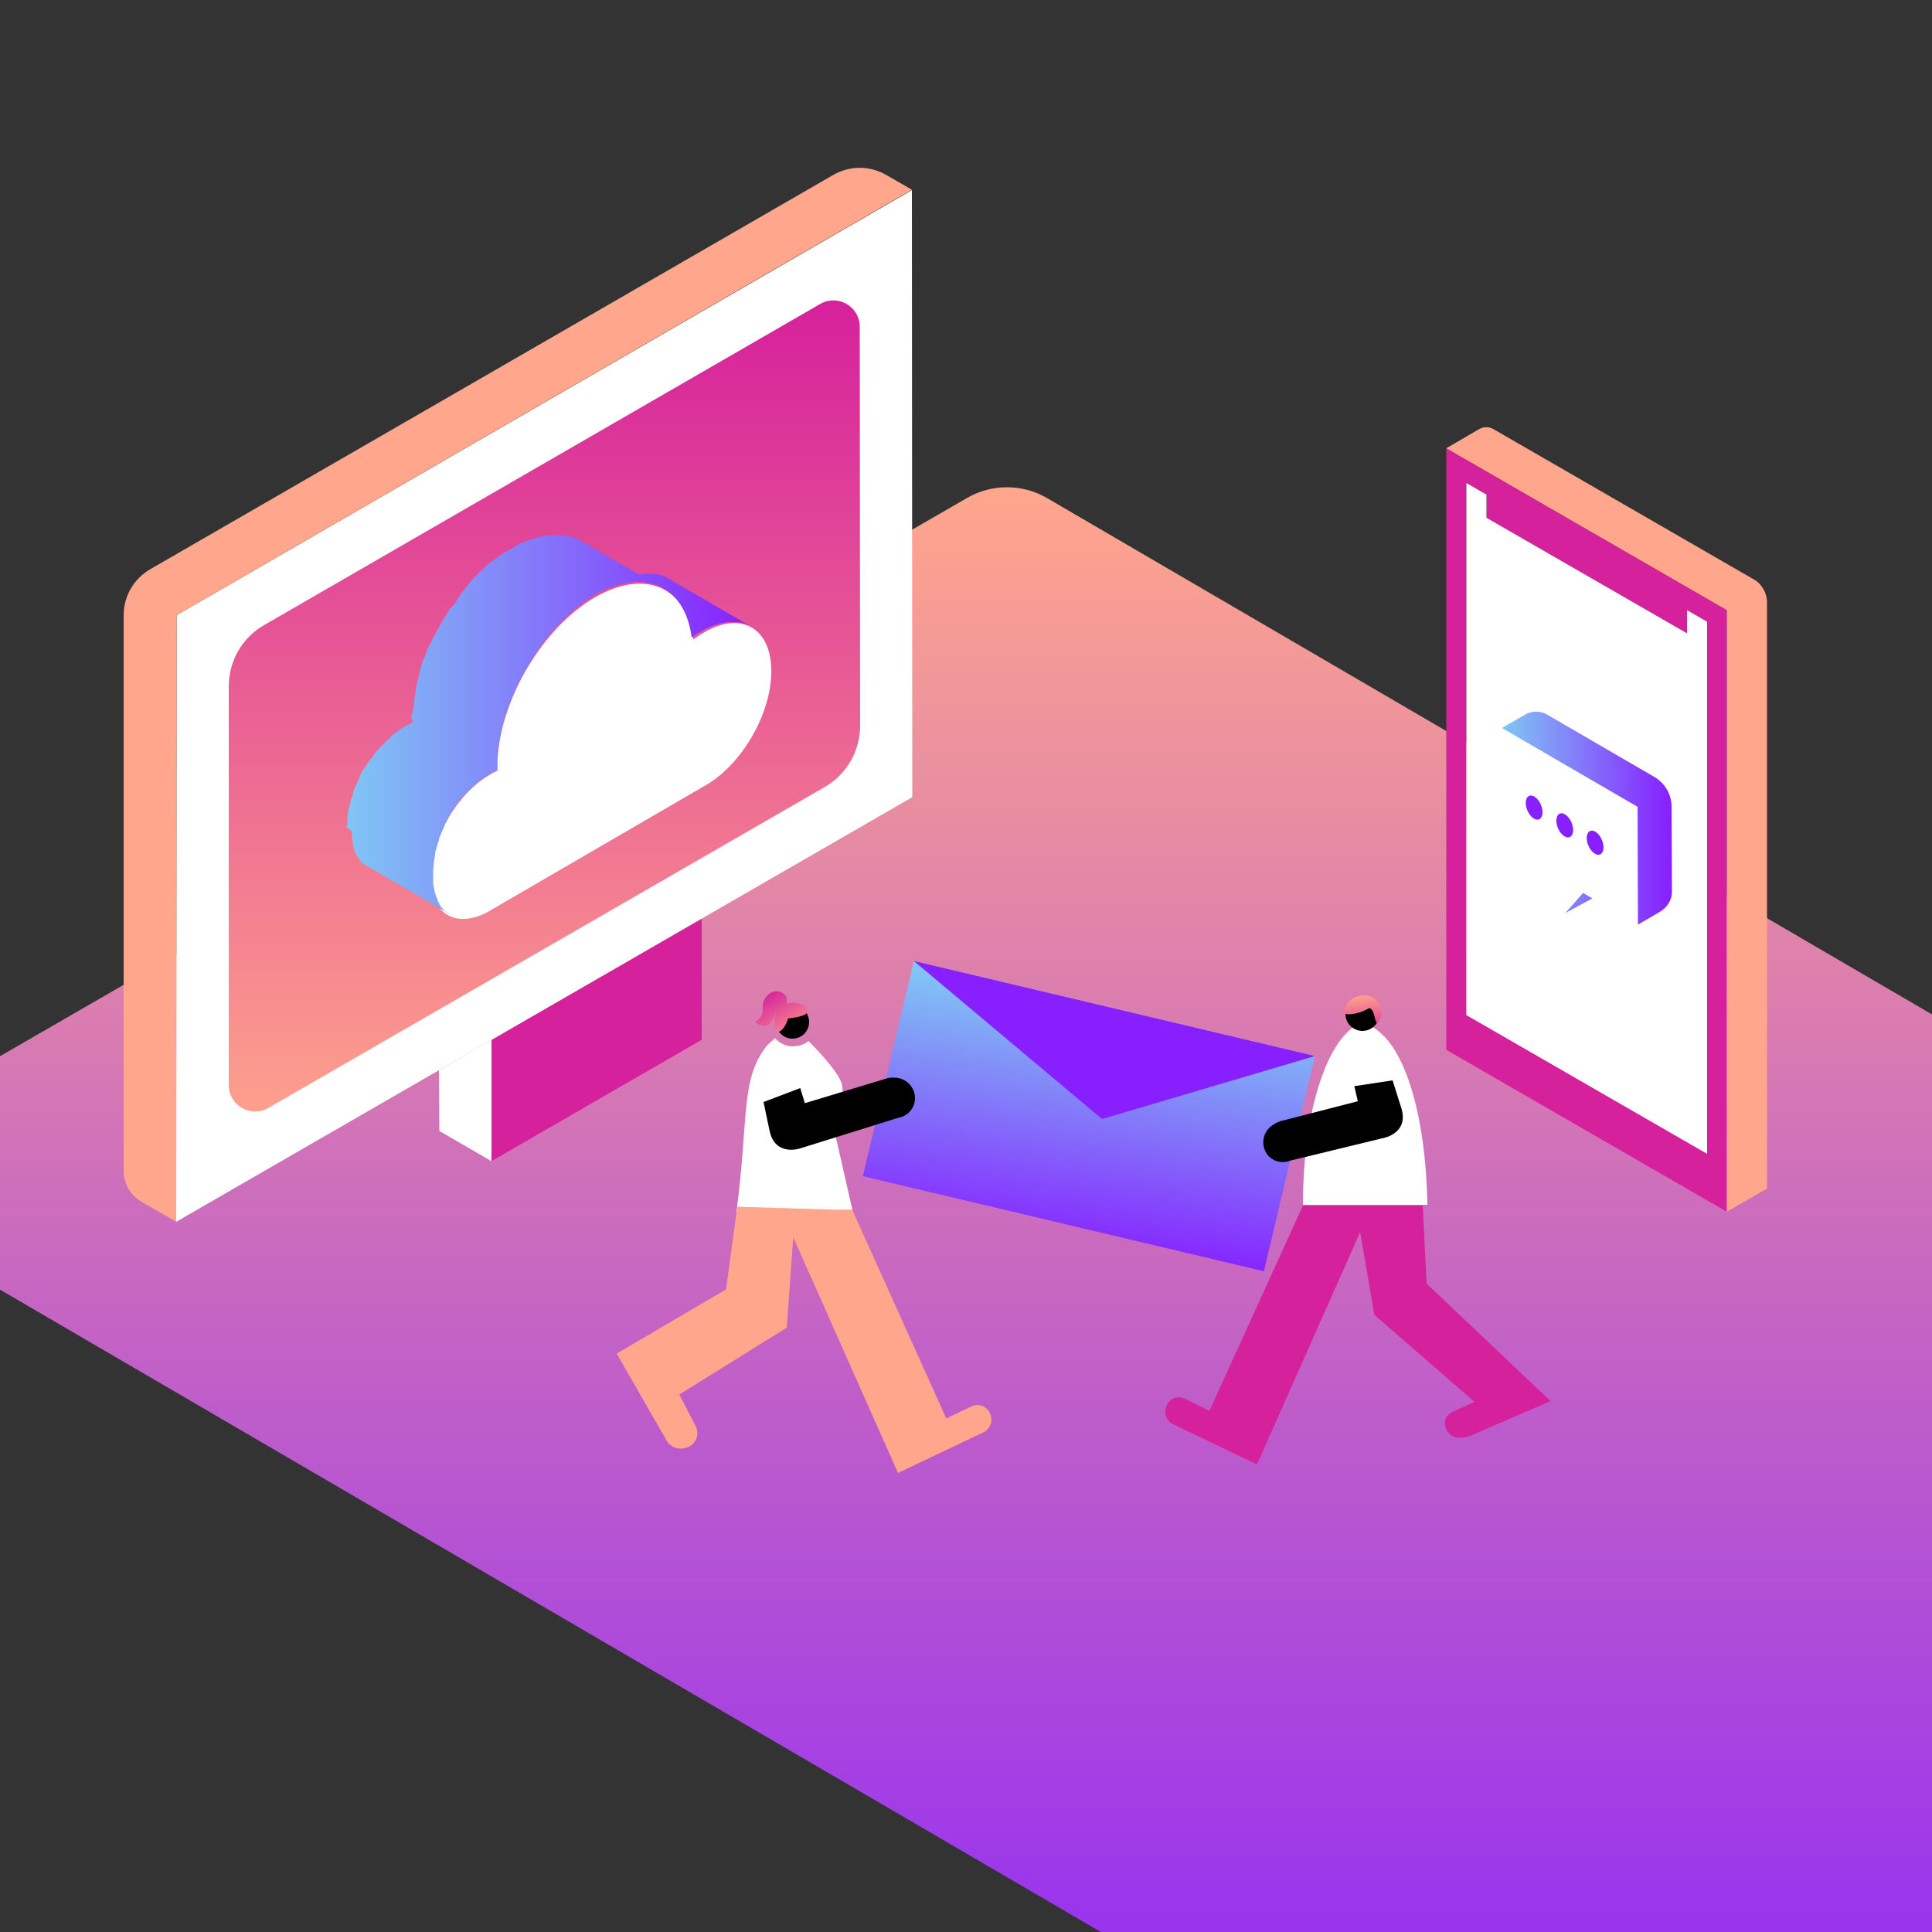 <?xml version="1.0" encoding="utf-8"?>
<!-- Generator: Adobe Illustrator 24.0.1, SVG Export Plug-In . SVG Version: 6.00 Build 0)  -->
<svg version="1.1" id="Layer_2" xmlns="http://www.w3.org/2000/svg" xmlns:xlink="http://www.w3.org/1999/xlink" x="0px" y="0px"
	 viewBox="0 0 500 500" style="enable-background:new 0 0 500 500;" xml:space="preserve">
<rect x="0" y="0" width="500" height="500" fill="#333333" stroke="none"/>
<style type="text/css">
	.st0{clip-path:url(#SVGID_2_);}
	.st1{fill:url(#SVGID_3_);}
	.st2{fill:#D6219C;}
	.st3{fill:#FFFFFF;}
	.st4{fill:#FFA68C;}
	.st5{fill:url(#SVGID_4_);}
	.st6{fill:url(#SVGID_5_);}
	.st7{fill:url(#SVGID_6_);}
	.st8{fill:#871FFF;}
	.st9{fill:url(#SVGID_7_);}
	.st10{fill:url(#SVGID_8_);}
	.st11{fill:url(#SVGID_9_);}
</style>
<g>
	<defs>
		<rect id="SVGID_1_" width="500" height="500"/>
	</defs>
	<clipPath id="SVGID_2_">
		<use xlink:href="#SVGID_1_"  style="overflow:visible;"/>
	</clipPath>
	<g class="st0">
		<linearGradient id="SVGID_3_" gradientUnits="userSpaceOnUse" x1="333.875" y1="568.14" x2="333.875" y2="126.073">
			<stop  offset="8.011200e-04" style="stop-color:#871FFF"/>
			<stop  offset="1" style="stop-color:#FFA68C"/>
		</linearGradient>
		<path class="st1" d="M-31.8,291.7l282.2-162.9c6.3-3.6,14.1-3.6,20.4,0L699.6,379c9.1,5.2,9.1,18.3,0,23.5L417.4,565.4
			c-6.3,3.6-14.1,3.6-20.4,0L-31.8,315.2C-40.9,310-40.9,296.9-31.8,291.7z"/>
		<polygon class="st2" points="181.6,237.7 181.6,269.1 127.2,300.5 127.2,269.1 		"/>
		<polygon class="st3" points="127.2,300.5 113.7,292.7 113.6,277 127.2,269.1 		"/>
		<polygon class="st3" points="45.6,316.2 236.1,206.3 236,49.2 45.7,159.2 		"/>
		<path class="st4" d="M45.6,316.2l-9-5.2c-2.8-1.6-4.6-4.7-4.6-7.9L32,159.2c0-4.9,2.6-9.4,6.9-11.9l176.7-102
			c4.3-2.5,9.5-2.5,13.8,0l6.6,3.8L45.7,159.2L45.6,316.2z"/>
		<linearGradient id="SVGID_4_" gradientUnits="userSpaceOnUse" x1="140.825" y1="78.113" x2="140.825" y2="298.64">
			<stop  offset="0" style="stop-color:#D6219C"/>
			<stop  offset="0.998" style="stop-color:#FFA68C"/>
		</linearGradient>
		<path class="st5" d="M69.5,286.7l143.9-83c5.7-3.3,9.2-9.3,9.2-15.9l-0.1-103.2c0-5.3-5.7-8.6-10.3-5.9L68.3,161.8
			c-5.7,3.3-9.1,9.3-9.1,15.9v103.1C59.2,286.1,64.9,289.4,69.5,286.7z"/>
		<g>
			<path class="st2" d="M374.3,116l0,155.7l72.6,41.9l0-155.7L374.3,116z M379.5,262.7l0-137.7l5.2,3l0,6l51.9,29.9l0-6l5.2,3
				l0,137.7L379.5,262.7z"/>
			<path class="st4" d="M374.3,116l8.6-5c1.1-0.6,2.4-0.6,3.5,0l67.4,38.9c2.2,1.2,3.5,3.6,3.5,6l0,151.7l-10.4,6l0-155.7L374.3,116
				z"/>
			<polygon class="st3" points="441.8,298.6 441.8,160.9 436.6,157.9 436.6,163.9 384.7,134 384.7,128 379.5,125 379.5,262.7 			"/>
		</g>
		<g>
			<path class="st3" d="M154.1,154.5c-14.1,8.1-25.4,27.8-25.4,44c0,0.3,0,0.7,0,1c-0.7,0.3-1.4,0.6-2.1,1.1
				c-8.4,4.9-15.2,16.7-15.2,26.4c0,9.4,6.4,13.3,14.5,9.2l56.6-32.9c9.5-5.4,17.2-18.7,17.1-29.7c0-11-7.7-15.5-17.3-10
				c-1,0.6-1.9,1.2-2.9,1.9C177.8,152,167.1,147.1,154.1,154.5z"/>
			
				<linearGradient id="SVGID_5_" gradientUnits="userSpaceOnUse" x1="546.976" y1="187.636" x2="652.212" y2="187.636" gradientTransform="matrix(-1 0 0 1 741.606 0)">
				<stop  offset="0" style="stop-color:#871FFF"/>
				<stop  offset="0.998" style="stop-color:#80C7F5"/>
			</linearGradient>
			<path class="st6" d="M89.7,213.7l0.1,0c0,0,0.1-0.1,0.1-0.1c0-0.1,0-0.2,0-0.3c0-0.1,0-0.2,0-0.3c0-0.1,0-0.2,0-0.3
				c0-0.1,0-0.2,0-0.3c0-0.1,0-0.1,0-0.2c0-0.1,0-0.3,0-0.4c0-0.1,0-0.2,0-0.2c0,0,0-0.1,0-0.1c0-0.3,0.1-0.5,0.1-0.8c0,0,0,0,0,0
				c0,0,0-0.1,0-0.1c0-0.2,0.1-0.4,0.1-0.6c0,0,0-0.1,0-0.1c0-0.1,0-0.2,0.1-0.3c0-0.1,0-0.2,0.1-0.4c0-0.1,0-0.1,0-0.2
				c0-0.1,0.1-0.2,0.1-0.3c0-0.1,0-0.2,0.1-0.3c0-0.1,0.1-0.2,0.1-0.3c0-0.1,0.1-0.2,0.1-0.3c0-0.1,0-0.1,0-0.2
				c0-0.1,0.1-0.3,0.1-0.4c0-0.1,0.1-0.2,0.1-0.3c0,0,0-0.1,0-0.1c0.1-0.3,0.2-0.5,0.3-0.8c0,0,0,0,0,0c0,0,0,0,0-0.1
				c0.1-0.2,0.2-0.5,0.2-0.7c0,0,0-0.1,0-0.1c0-0.1,0.1-0.2,0.1-0.3c0-0.1,0.1-0.2,0.1-0.4c0-0.1,0.1-0.2,0.1-0.2
				c0-0.1,0.1-0.2,0.1-0.3c0-0.1,0.1-0.1,0.1-0.2c0.1-0.1,0.1-0.3,0.2-0.4c0-0.1,0.1-0.2,0.1-0.2c0,0,0-0.1,0-0.1
				c0.1-0.2,0.2-0.5,0.3-0.7c0,0,0,0,0,0c0-0.1,0.1-0.1,0.1-0.2c0.1-0.2,0.2-0.4,0.3-0.6c0,0,0-0.1,0-0.1c0.1-0.2,0.2-0.3,0.2-0.5
				c0.1-0.1,0.1-0.2,0.2-0.4c0,0,0,0,0-0.1c0.2-0.4,0.4-0.8,0.7-1.2c0,0,0-0.1,0.1-0.1c0,0,0-0.1,0.1-0.1c0.3-0.5,0.7-1.1,1-1.6
				c0,0,0-0.1,0.1-0.1c0,0,0.1-0.1,0.1-0.1c0.3-0.4,0.6-0.8,0.9-1.2v0c0,0,0,0,0,0c0.2-0.3,0.4-0.6,0.6-0.9c0,0,0,0,0,0
				c0.2-0.2,0.3-0.4,0.5-0.6c0,0,0.1-0.1,0.1-0.1c0,0,0,0,0,0c0.2-0.2,0.4-0.5,0.6-0.7c0,0,0,0,0,0c0.1-0.1,0.1-0.1,0.2-0.2
				c0.1-0.1,0.3-0.3,0.4-0.4c0,0,0-0.1,0.1-0.1c0.1-0.1,0.2-0.2,0.3-0.3c0.1-0.1,0.2-0.2,0.3-0.3c0,0,0.1-0.1,0.1-0.1
				c0.1-0.1,0.2-0.2,0.3-0.3c0.1-0.1,0.2-0.2,0.2-0.2c0,0,0.1-0.1,0.1-0.1c0.1-0.1,0.2-0.2,0.3-0.3c0.1-0.1,0.1-0.1,0.2-0.2
				c0.1-0.1,0.1-0.1,0.2-0.2c0.1-0.1,0.2-0.2,0.3-0.3c0.1-0.1,0.1-0.1,0.2-0.2c0.1-0.1,0.1-0.1,0.2-0.2c0.1-0.1,0.2-0.2,0.3-0.3
				c0.1,0,0.1-0.1,0.2-0.1c0.1-0.1,0.2-0.1,0.3-0.2c0.1-0.1,0.2-0.1,0.3-0.2c0,0,0.1-0.1,0.1-0.1c0.1-0.1,0.2-0.2,0.4-0.3
				c0.1-0.1,0.2-0.1,0.2-0.2c0,0,0,0,0.1,0c0.2-0.1,0.4-0.3,0.6-0.4c0,0,0,0,0,0c0,0,0,0,0,0c0.2-0.1,0.4-0.2,0.6-0.4
				c0,0,0.1-0.1,0.2-0.1c0.2-0.1,0.3-0.2,0.5-0.3c0.2-0.1,0.4-0.2,0.6-0.3c0,0,0,0,0,0c0,0,0,0,0,0c0.2-0.1,0.4-0.2,0.6-0.3
				c0.1,0,0.2-0.1,0.3-0.1c0-0.2-0.1-0.5-0.1-0.6l-0.3-0.4c0,0,0,0,0,0c0-0.4,0.2-0.8,0.2-1.1l0,0.1c0,0-0.2,0-0.2-0.1v0
				c0-0.1,0.3-0.1,0.3-0.2c0-0.2,0.1-0.3,0.1-0.5c0-0.2,0.1-0.4,0.1-0.5c0-0.1,0.1-0.3,0.1-0.4c0-0.2,0-0.3,0.1-0.5
				c0-0.1,0-0.2,0-0.3c0-0.2,0.1-0.5,0.1-0.7c0-0.1,0-0.3,0-0.4c0,0,0-0.1,0-0.1c0.1-0.4,0.1-0.9,0.2-1.3c0,0,0,0,0,0
				c0-0.1,0-0.1,0-0.2c0.1-0.4,0.1-0.7,0.2-1.1c0-0.1,0-0.1,0-0.2c0-0.2,0.1-0.3,0.1-0.5c0-0.2,0.1-0.4,0.1-0.6
				c0-0.1,0.1-0.2,0.1-0.3c0-0.2,0.1-0.4,0.1-0.6c0-0.1,0.1-0.3,0.1-0.4c0-0.2,0.1-0.3,0.1-0.5c0-0.2,0.1-0.4,0.1-0.6
				c0-0.1,0-0.2,0.1-0.3c0.1-0.2,0.1-0.5,0.2-0.7c0-0.2,0.1-0.3,0.1-0.5c0,0,0-0.1,0-0.1c0.1-0.4,0.3-0.9,0.4-1.3c0,0,0,0,0,0
				c0,0,0-0.1,0-0.1c0.1-0.4,0.3-0.8,0.4-1.2c0-0.1,0-0.1,0.1-0.2c0.1-0.1,0.1-0.3,0.2-0.4c0.1-0.2,0.2-0.4,0.2-0.6
				c0.1-0.1,0.1-0.3,0.2-0.4c0.1-0.2,0.1-0.3,0.2-0.5c0-0.1,0.1-0.2,0.1-0.4c0.1-0.2,0.2-0.5,0.3-0.7c0.1-0.1,0.1-0.3,0.2-0.4
				c0,0,0-0.1,0.1-0.1c0.2-0.4,0.4-0.8,0.6-1.2c0,0,0,0,0-0.1c0.1-0.1,0.1-0.2,0.2-0.4c0.1-0.3,0.3-0.6,0.5-0.9c0,0,0.1-0.1,0.1-0.1
				c0.1-0.3,0.3-0.5,0.4-0.8c0.1-0.2,0.2-0.4,0.3-0.6c0,0,0-0.1,0.1-0.1c0.4-0.7,0.7-1.3,1.1-2c0-0.1,0.1-0.1,0.1-0.2
				c0.1-0.2,0.2-0.3,0.3-0.5c0.2-0.3,0.3-0.5,0.5-0.8c0.1-0.2,0.3-0.5,0.4-0.7c0.2-0.3,0.3-0.5,0.5-0.8c0.1-0.1,0.1-0.2,0.2-0.3
				c0.1-0.1,0.2-0.2,0.3-0.2c0.5-0.7,1.2-1.4,1.6-2.1c0,0,0,0,0,0c0,0-0.1,0-0.1,0c0.4-0.5,0.6-0.9,1-1.4c0,0,0,0,0-0.1
				c0.3-0.3,0.5-0.7,0.8-1c0.1-0.1,0.1-0.1,0.1-0.2c0,0,0,0,0,0c0.3-0.4,0.7-0.8,1-1.2c0,0,0,0,0-0.1c0.1-0.1,0.2-0.2,0.3-0.3
				c0.2-0.2,0.4-0.5,0.6-0.7c0,0,0.1-0.1,0.1-0.1c0.1-0.2,0.3-0.3,0.4-0.5c0.2-0.2,0.3-0.3,0.5-0.5c0.1-0.1,0.1-0.1,0.2-0.2
				c0.2-0.2,0.3-0.3,0.5-0.5c0.1-0.1,0.3-0.3,0.4-0.4c0.1-0.1,0.2-0.1,0.2-0.2c0.2-0.2,0.3-0.3,0.5-0.5c0.1-0.1,0.2-0.2,0.4-0.3
				c0.1-0.1,0.2-0.2,0.3-0.3c0.2-0.2,0.3-0.3,0.5-0.5c0.1-0.1,0.2-0.2,0.3-0.3c0.1-0.1,0.2-0.2,0.4-0.3c0.2-0.1,0.3-0.3,0.5-0.4
				c0.1-0.1,0.2-0.1,0.3-0.2c0.1-0.1,0.3-0.2,0.4-0.3c0.2-0.1,0.3-0.2,0.5-0.4c0.1,0,0.1-0.1,0.2-0.1c0.2-0.1,0.4-0.3,0.6-0.4
				c0.1-0.1,0.3-0.2,0.4-0.3c0,0,0.1-0.1,0.1-0.1c0.4-0.2,0.7-0.5,1.1-0.7c0,0,0,0,0,0c0,0,0.1,0,0.1,0c0.3-0.2,0.7-0.4,1-0.6
				c0.1,0,0.2-0.1,0.3-0.1c0.3-0.2,0.5-0.3,0.8-0.5c0.1-0.1,0.2-0.1,0.3-0.2c0.1-0.1,0.3-0.1,0.4-0.2c0.1-0.1,0.2-0.1,0.3-0.2
				c0.2-0.1,0.3-0.2,0.5-0.2c0.1-0.1,0.2-0.1,0.4-0.2c0.1,0,0.1,0,0.2-0.1c0.3-0.2,0.7-0.3,1-0.4c0.3-0.1,0.7-0.3,1-0.4
				c0,0,0.1,0,0.1,0c0.1,0,0.2-0.1,0.4-0.1c0.2-0.1,0.3-0.1,0.5-0.2c0.1,0,0.2,0,0.3-0.1c0.1,0,0.3-0.1,0.4-0.1
				c0.1,0,0.2-0.1,0.3-0.1c0.1,0,0.2-0.1,0.4-0.1c0.2,0,0.3-0.1,0.5-0.1c0.1,0,0.2,0,0.2-0.1c0.1,0,0.3,0,0.4-0.1
				c0.2,0,0.3-0.1,0.5-0.1c0.1,0,0.1,0,0.2,0c0.1,0,0.3,0,0.4,0c0.2,0,0.4,0,0.6-0.1c0.1,0,0.1,0,0.2,0c0.1,0,0.2,0,0.4,0
				c0.2,0,0.4,0,0.7,0c0.1,0,0.1,0,0.2,0c0.1,0,0.2,0,0.3,0c0.3,0,0.5,0,0.8,0c0.1,0,0.2,0,0.2,0c0.1,0,0.2,0,0.3,0
				c0.1,0,0.2,0,0.2,0c0.3,0,0.6,0.1,0.9,0.1c0,0,0,0,0,0c0.1,0,0.2,0,0.3,0.1c0.2,0.1,0.4,0.1,0.7,0.2c0.1,0,0.2,0.1,0.4,0.1
				c0.1,0,0.3,0.1,0.4,0.1c0,0,0.1,0,0.1,0c0.2,0.1,0.5,0.2,0.7,0.3c0.1,0,0.2,0.1,0.3,0.1c0.3,0.2,0.6,0.3,1,0.5l15,8.7
				c0,0,0,0,0,0c0.1,0,0.2,0,0.3-0.1c0.1,0,0.1,0,0.2,0c0.1,0,0.2,0,0.3,0c0.1,0,0.2,0,0.3-0.1c0,0,0.1,0,0.1,0c0.1,0,0.2,0,0.3,0
				c0.1,0,0.2,0,0.4,0c0,0,0.1,0,0.1,0c0.1,0,0.2,0,0.2,0c0.1,0,0.3,0,0.4,0c0,0,0.1,0,0.1,0c0.1,0,0.1,0,0.2,0c0.2,0,0.4,0,0.5,0
				c0.1,0,0.1,0,0.2,0c0,0,0.1,0,0.1,0c0.3,0,0.5,0.1,0.8,0.1c0,0,0,0,0.1,0c0,0,0,0,0,0c0.1,0,0.1,0,0.2,0c0.2,0,0.3,0.1,0.5,0.1
				c0.1,0,0.2,0,0.2,0.1c0.1,0,0.2,0.1,0.3,0.1c0,0,0,0,0.1,0c0.2,0.1,0.3,0.1,0.5,0.2c0.1,0,0.1,0.1,0.2,0.1
				c0.2,0.1,0.4,0.2,0.6,0.3l21.5,12.5c0,0,0,0,0,0c-0.2-0.1-0.4-0.2-0.6-0.3c-0.1,0-0.1-0.1-0.2-0.1c-0.1,0-0.2-0.1-0.3-0.1
				c0,0-0.1,0-0.1-0.1c0,0,0,0,0,0c-0.1,0-0.3-0.1-0.4-0.1c-0.1,0-0.2-0.1-0.2-0.1c-0.2,0-0.3-0.1-0.5-0.1c0,0-0.1,0-0.1,0
				c0,0,0,0,0,0c0,0,0,0-0.1,0c-0.3-0.1-0.5-0.1-0.8-0.1c-0.1,0-0.2,0-0.3,0c0,0-0.1,0-0.1,0c-0.1,0-0.2,0-0.3,0c0,0-0.1,0-0.1,0
				c-0.1,0-0.2,0-0.3,0c-0.1,0-0.3,0-0.4,0c-0.1,0-0.2,0-0.4,0c0,0,0,0-0.1,0c-0.1,0-0.1,0-0.2,0c-0.1,0-0.1,0-0.2,0
				c-0.1,0-0.3,0-0.4,0c-0.1,0-0.2,0-0.3,0.1c-0.1,0-0.3,0.1-0.4,0.1c0,0,0,0-0.1,0c-0.1,0-0.1,0-0.2,0c0,0-0.1,0-0.1,0
				c-0.2,0-0.3,0.1-0.5,0.1c-0.1,0-0.2,0.1-0.3,0.1c-0.2,0.1-0.4,0.1-0.5,0.2c0,0-0.1,0-0.1,0c0,0-0.1,0-0.1,0c0,0,0,0,0,0
				c-0.3,0.1-0.5,0.2-0.8,0.3c0,0,0,0,0,0c-0.3,0.1-0.5,0.2-0.8,0.3c0,0,0,0,0,0c0,0-0.1,0-0.1,0.1c0,0-0.1,0-0.1,0
				c-0.2,0.1-0.4,0.2-0.6,0.3c-0.1,0-0.2,0.1-0.3,0.1c-0.2,0.1-0.5,0.3-0.8,0.4c0,0,0,0,0,0c-0.5,0.3-0.9,0.6-1.4,0.8c0,0,0,0,0,0h0
				c0,0-0.1,0.1-0.1,0.1c0,0,0,0,0,0c-0.5,0.3-0.9,0.6-1.4,1c-1.5-12-10.2-17.3-21.3-12.9c-0.6,0.2-1.1,0.4-1.3,0.5
				c-0.1,0.1-0.2,0.1-0.4,0.2c-0.3,0.1-0.6,0.3-0.8,0.4c-0.1,0.1-0.3,0.1-0.4,0.2c-0.4,0.2-0.7,0.4-1.1,0.6
				c-0.4,0.2-0.8,0.5-1.2,0.8c0,0-0.1,0-0.1,0.1c-0.4,0.3-0.8,0.5-1.2,0.8c0,0,0,0,0,0c-0.1,0.1-0.3,0.2-0.4,0.3c0,0,0,0,0,0
				c-0.3,0.2-0.5,0.4-0.8,0.6c0,0,0,0,0,0c-0.2,0.1-0.3,0.2-0.5,0.4c0,0,0,0,0,0c-0.2,0.2-0.5,0.4-0.7,0.6c0,0,0,0,0,0
				c-0.2,0.1-0.3,0.3-0.5,0.4c0,0,0,0,0,0c-0.2,0.2-0.4,0.4-0.7,0.6c0,0,0,0,0,0c-0.2,0.2-0.4,0.3-0.5,0.5c0,0,0,0,0,0
				c-0.2,0.2-0.4,0.4-0.6,0.6c0,0,0,0,0,0c-0.6,0.5-1.2,1.1-1.7,1.7c-0.2,0.2-0.4,0.4-0.6,0.6c0,0,0,0,0,0c-0.1,0.2-0.3,0.3-0.4,0.5
				c0,0,0,0,0,0c-0.3,0.3-0.5,0.5-0.8,0.8c0,0,0,0,0,0c-0.1,0.1-0.2,0.2-0.3,0.3c0,0,0,0,0,0c-0.4,0.4-0.7,0.8-1,1.2c0,0,0,0,0,0
				c0,0-0.1,0.1-0.1,0.1c0,0,0,0,0,0.1c-0.3,0.4-0.6,0.7-0.9,1.1c0,0,0,0,0,0c-0.4,0.5-0.7,0.9-1,1.4c0,0,0,0,0,0c0,0,0,0,0,0
				c-0.5,0.7-1,1.4-1.4,2.1c0,0,0,0,0,0c-0.1,0.2-0.2,0.3-0.3,0.5c0,0,0,0,0,0c-0.2,0.3-0.3,0.5-0.5,0.8c0,0,0,0,0,0
				c-0.1,0.2-0.3,0.5-0.4,0.7c0,0,0,0,0,0c-0.2,0.3-0.3,0.5-0.5,0.8c0,0,0,0,0,0c-0.1,0.2-0.3,0.4-0.4,0.7c0,0,0,0,0,0
				c-0.4,0.6-0.7,1.3-1.1,2c0,0,0,0,0,0c-0.1,0.2-0.3,0.5-0.4,0.7c0,0,0,0,0,0c-0.1,0.2-0.3,0.5-0.4,0.7c0,0,0,0,0,0
				c-0.2,0.3-0.3,0.6-0.5,1c-0.1,0.2-0.2,0.3-0.2,0.5c0,0,0,0,0,0c-0.2,0.5-0.4,0.9-0.6,1.4c0,0,0,0,0,0c-0.1,0.1-0.1,0.2-0.2,0.4
				c0,0,0,0,0,0c-0.1,0.3-0.2,0.5-0.3,0.8c-0.3,0.7-0.6,1.5-0.9,2.2c0,0,0,0,0,0c-0.2,0.4-0.3,0.9-0.5,1.3c0,0,0,0,0,0
				c0,0,0,0.1,0,0.1c0,0,0,0,0,0c-0.2,0.5-0.3,1-0.5,1.5c0,0,0,0,0,0c0,0.2-0.1,0.3-0.1,0.5c0,0,0,0,0,0c-0.1,0.2-0.1,0.4-0.2,0.6
				c-0.1,0.3-0.2,0.7-0.3,1c0,0,0,0,0,0c-0.1,0.3-0.2,0.6-0.2,0.9c0,0,0,0,0,0c-0.1,0.3-0.1,0.6-0.2,0.9c0,0.2-0.1,0.4-0.1,0.6
				c0,0,0,0,0,0c0,0.2-0.1,0.3-0.1,0.5c0,0,0,0,0,0c-0.1,0.4-0.2,0.8-0.2,1.3c0,0,0,0,0,0c-0.1,0.8-0.2,1.6-0.3,2.3
				c0,0.2-0.1,0.5-0.1,0.7v0c-0.1,1.1-0.1,2.2-0.1,3.3c0,0.3,0,0.7,0,1c-0.7,0.3-1.4,0.6-2.1,1.1c-0.2,0.1-0.5,0.3-0.7,0.5
				c0,0,0,0,0,0c-0.2,0.2-0.5,0.3-0.7,0.5c0,0,0,0,0,0c0,0-0.1,0-0.1,0.1c0,0-0.1,0.1-0.1,0.1c-0.2,0.1-0.3,0.2-0.5,0.3
				c-0.1,0.1-0.2,0.1-0.3,0.2c-0.1,0.1-0.3,0.2-0.4,0.3c0,0,0,0-0.1,0.1c-0.1,0-0.1,0.1-0.2,0.1c0,0-0.1,0-0.1,0.1
				c-0.1,0.1-0.3,0.2-0.4,0.3c-0.1,0.1-0.2,0.2-0.3,0.3c-0.1,0.1-0.3,0.2-0.4,0.4c0,0-0.1,0.1-0.1,0.1c-0.1,0-0.1,0.1-0.2,0.1
				c0,0,0,0-0.1,0.1c-0.1,0.1-0.3,0.3-0.4,0.4c-0.1,0.1-0.2,0.2-0.3,0.3c-0.1,0.1-0.3,0.3-0.4,0.4c0,0-0.1,0.1-0.1,0.1
				c0,0-0.1,0.1-0.1,0.1c0,0,0,0,0,0c-0.2,0.2-0.3,0.3-0.5,0.5c-0.1,0.1-0.1,0.1-0.2,0.2c-0.2,0.2-0.4,0.5-0.6,0.7c0,0,0,0,0,0
				c0,0,0,0,0,0c0,0,0,0.1-0.1,0.1c-0.2,0.2-0.4,0.4-0.5,0.7c-0.2,0.3-0.4,0.6-0.6,0.9c0,0,0,0,0,0c0,0,0,0,0,0
				c-0.3,0.4-0.6,0.8-0.9,1.2c-0.1,0.1-0.1,0.2-0.2,0.2c0,0,0,0,0,0.1c-0.2,0.3-0.4,0.7-0.6,1c-0.1,0.2-0.2,0.4-0.3,0.6
				c0,0.1-0.1,0.1-0.1,0.2c0,0,0,0,0,0.1c-0.1,0.1-0.2,0.3-0.2,0.4c-0.1,0.2-0.3,0.5-0.4,0.7c-0.1,0.1-0.2,0.3-0.2,0.4
				c0,0.1-0.1,0.2-0.1,0.3c0,0.1-0.1,0.1-0.1,0.2c0,0,0,0,0,0c-0.1,0.2-0.2,0.4-0.3,0.7c0,0.1-0.1,0.1-0.1,0.2
				c-0.1,0.3-0.3,0.6-0.4,0.8c0,0,0,0,0,0c0,0,0,0.1,0,0.1c0,0,0,0.1,0,0.1c-0.1,0.2-0.2,0.4-0.3,0.6c0,0.1-0.1,0.2-0.1,0.3
				c-0.1,0.2-0.2,0.4-0.2,0.6c0,0,0,0.1,0,0.1c0,0,0,0.1,0,0.1c0,0,0,0,0,0c-0.1,0.3-0.2,0.5-0.3,0.8c0,0,0,0,0,0.1
				c-0.1,0.3-0.2,0.6-0.3,0.9c0,0,0,0,0,0c0,0,0,0.1,0,0.1c0,0,0,0.1,0,0.1c-0.1,0.2-0.1,0.4-0.2,0.6c0,0.1-0.1,0.2-0.1,0.3
				c0,0.2-0.1,0.4-0.1,0.6c0,0,0,0.1,0,0.1c0,0.1,0,0.1,0,0.2c0,0,0,0,0,0.1c0,0.2-0.1,0.4-0.1,0.6c0,0.1,0,0.2-0.1,0.3
				c0,0.3-0.1,0.5-0.1,0.8c0,0,0,0.1,0,0.1c0,0,0,0,0,0c0,0,0,0,0,0c0,0.3-0.1,0.6-0.1,0.9c0,0.1,0,0.2,0,0.2c0,0.2,0,0.4-0.1,0.6
				c0,0,0,0,0,0.1c0,0,0,0.1,0,0.1c0,0,0,0.1,0,0.1c0,0.2,0,0.4,0,0.6c0,0.1,0,0.3,0,0.4c0,0,0,0.2,0,0.2h0c0,0,0,0,0,0.1
				c0,0.1,0,0.3,0,0.5c0,0,0,0,0,0l0,0c0,0.3,0,0.5,0,0.8c0,0.1,0,0.2,0,0.2c0,0.2,0,0.4,0,0.6c0,0,0,0,0,0c0,0,0,0,0,0.1
				c0,0.1,0,0.1,0,0.2c0,0.2,0,0.3,0.1,0.5c0,0.1,0,0.2,0.1,0.3c0,0.1,0,0.3,0.1,0.4c0,0,0,0,0,0c0,0.1,0,0.1,0,0.2
				c0,0.1,0,0.1,0,0.2c0,0.1,0.1,0.2,0.1,0.4c0,0.1,0.1,0.3,0.1,0.4c0,0.1,0.1,0.2,0.1,0.3c0,0.1,0,0.1,0.1,0.2
				c0,0.1,0.1,0.2,0.1,0.3c0,0.1,0.1,0.2,0.1,0.3c0.1,0.1,0.1,0.3,0.2,0.4c0,0.1,0.1,0.2,0.1,0.3c0,0,0,0.1,0,0.1c0,0,0,0.1,0,0.1
				c0.1,0.2,0.2,0.4,0.3,0.5c0.1,0.1,0.1,0.3,0.2,0.4c0,0,0,0,0,0c0,0,0,0,0,0.1c0.2,0.2,0.3,0.5,0.5,0.7c0,0,0.1,0.1,0.1,0.1
				c0.1,0.1,0.1,0.1,0.2,0.2c0.1,0.1,0.2,0.3,0.4,0.4c0,0,0,0,0,0c0.1,0.1,0.1,0.1,0.2,0.2c0.1,0.1,0.2,0.2,0.3,0.2
				c0.1,0,0.1,0.1,0.2,0.1c0.1,0,0.1,0.1,0.2,0.1c0.1,0.1,0.2,0.1,0.3,0.2c0.1,0.1,0.2,0.1,0.3,0.2c0,0,0.1,0.1,0.1,0.1l-21.5-12.5
				c-0.2-0.1-0.5-0.3-0.7-0.4c-0.1,0-0.1-0.1-0.2-0.1c-0.2-0.2-0.4-0.3-0.6-0.5c0,0,0,0,0,0c-0.2-0.2-0.4-0.4-0.5-0.6
				c0-0.1-0.1-0.1-0.1-0.2c-0.2-0.2-0.3-0.4-0.5-0.7c0,0,0,0,0,0c0,0,0,0,0,0c-0.2-0.3-0.4-0.6-0.5-0.9c0,0,0,0,0-0.1c0,0,0,0,0,0
				c-0.1-0.3-0.2-0.5-0.3-0.8c0,0,0,0,0-0.1c0-0.1,0-0.1-0.1-0.2c-0.1-0.2-0.1-0.3-0.2-0.5c0,0,0-0.1,0-0.1c0-0.1,0-0.1,0-0.2
				c0-0.1-0.1-0.3-0.1-0.4c0-0.1,0-0.1,0-0.2c0-0.1,0-0.1,0-0.2c0-0.1,0-0.2-0.1-0.4c0-0.1,0-0.1,0-0.2c0-0.1,0-0.2,0-0.2
				c0-0.1,0-0.2-0.1-0.3c0-0.1,0-0.1,0-0.2c0-0.1,0-0.2,0-0.3c0-0.1,0-0.2,0-0.3c0,0,0-0.1,0-0.1c0-0.1,0-0.3,0-0.4
				c0-0.1,0-0.2,0-0.2c0,0,0,0.1,0,0.1c0-0.2-0.3-0.6-0.3-0.6h-0.3c0,0,0-0.4,0-0.4C89.4,214.2,89.7,214,89.7,213.7z M194.6,162.3
				L194.6,162.3C194.6,162.3,194.6,162.3,194.6,162.3C194.6,162.3,194.6,162.3,194.6,162.3z"/>
		</g>
		<g>
			<linearGradient id="SVGID_6_" gradientUnits="userSpaceOnUse" x1="276.636" y1="326.873" x2="286.084" y2="257.045">
				<stop  offset="2.434689e-02" style="stop-color:#871FFF"/>
				<stop  offset="1" style="stop-color:#80C7F5"/>
			</linearGradient>
			<polygon class="st7" points="327.1,329 223.3,304.4 236.5,248.7 340.3,273.3 			"/>
			<polygon class="st8" points="236.5,248.7 285.2,289.6 340.3,273.3 			"/>
			<path class="st3" d="M220.6,313.1l-5.2-22.8c0,0,3.4-5.3,2.5-9.6c-0.8-3.6-8.7-11.3-8.7-11.3s-1.2,1.3-3.8,1.4
				c-3.1,0.1-4.8-2.1-4.8-2.1s-1.6,1.3-2.1,1.9c-6.9,8.5-4.7,18.7-7.9,43L220.6,313.1z"/>
			<g>
				<circle cx="205.1" cy="264.5" r="4.3"/>
				
					<linearGradient id="SVGID_7_" gradientUnits="userSpaceOnUse" x1="178.813" y1="193.465" x2="173.661" y2="178.628" gradientTransform="matrix(0.979 -0.205 0.205 0.979 -8.174 117.488)">
					<stop  offset="0" style="stop-color:#FFA68C"/>
					<stop  offset="1" style="stop-color:#D6219C"/>
				</linearGradient>
				<path class="st9" d="M203.9,263.6c-0.1,1.2-2.3,5-3.2,2.6c-0.6-1.6-0.4-3.6,0.6-4.4c-0.8,0.2-0.9,1.9-2,3.1
					c-1.1,1.3-4.3-0.1-3.7-0.5c3.3-2.3,0.5-4.1,2.9-6.7c1.9-2.1,4.7-1,5.1,0.6c0.1,0.5,0.1,1-0.1,1.5c0.2-0.1,0.5-0.2,0.8-0.2
					c1.9-0.4,4.9,0.4,4.7,2.2C208.7,262.9,206.2,263.3,203.9,263.6z"/>
				<path class="st4" d="M187.9,333.7l2.9-21.4l29.8,0.9l24.3,53.9l6.4-3.1c3.1-1.3,4.6,1.2,4.6,1.2c2,3.3-1,5.3-1,5.3l-22.5,10.7
					l-27.1-61l-1.7,23.4l-27.8,17.3l4.2,8.1c1.6,3.3-1.3,5.2-1.3,5.2c-3.7,2-5.9-0.9-5.9-0.9l-13.2-23L187.9,333.7z"/>
				<path d="M236.8,284.2c0-2.9-2.4-5.3-5.3-5.3c0,0-0.1,0-0.1,0c-1.4-0.1-2.6,0.4-2.6,0.4l-20.5,6.2l-1.2-3.9l-9.5,3.6l1.6,7.6
					c1.5,6.6,7.9,4.4,7.9,4.4l25.3-7.9C234.9,288.9,236.8,286.8,236.8,284.2z"/>
			</g>
			<g>
				<path class="st3" d="M337.2,311.9c0-22.4,5.1-37.6,10.6-43.8c3.6-4.1,6-4.1,10.1-0.2c5.7,5.4,11.1,20.3,11.5,43.9H337.2z"/>
				<path class="st2" d="M355.7,340.3l25.9,22.5l-5.3,2.4c-4,1.7-1.7,5.3-1.7,5.3c2.2,3.1,6.8,0.7,6.8,0.7l19.9-8.6l-32.1-30.4
					l-1-20.2h-31L313,365.1l-6.3-3.1c-3.1-1.3-4.5,1.2-4.5,1.2c-1.9,3.2,1,5.2,1,5.2l22.1,10.6l26.7-60.1"/>
				<path d="M327.6,298.2c-1.4-2.5-0.5-5.7,1.9-7.1c0,0,0.1,0,0.1-0.1c1.2-0.8,2.4-1,2.4-1l19.4-5l-0.9-3.9l9.9-1.5l2.3,7.3
					c1.9,6.4-4.6,7.6-4.6,7.6l-24.3,5.9C331.5,301.3,328.8,300.4,327.6,298.2z"/>
				<circle cx="352.6" cy="262.4" r="4.4"/>
				<linearGradient id="SVGID_8_" gradientUnits="userSpaceOnUse" x1="352.875" y1="268.834" x2="351.513" y2="257.34">
					<stop  offset="0" style="stop-color:#D6219C"/>
					<stop  offset="1" style="stop-color:#FFA68C"/>
				</linearGradient>
				<path class="st10" d="M346.7,261.3c0.9,0.5,1.2,0,1.2,0s0.9-3.7,5.3-3.7c2.4,0,4.3,2.1,4.3,4.6c0,1-0.5,2.2-1.1,2.6
					c-0.8-0.6-0.6-3.7-2.1-3.9c0,0-2.4,1.6-5.4,1.6C347,262.4,346.3,261.1,346.7,261.3z"/>
			</g>
		</g>
		<g>
			<polygon class="st3" points="388.6,188.5 388.7,219 400.9,226.1 405.1,236.3 409.7,231.1 423.9,239.3 423.8,208.8 			"/>
			<g>
				
					<ellipse transform="matrix(0.92 -0.392 0.392 0.92 -52.531 179.07)" class="st8" cx="412.8" cy="218.3" rx="1.9" ry="3.3"/>
				
					<ellipse transform="matrix(0.92 -0.392 0.392 0.92 -51.366 175.616)" class="st8" cx="404.9" cy="213.8" rx="1.9" ry="3.3"/>
				
					<ellipse transform="matrix(0.92 -0.392 0.392 0.92 -50.213 172.164)" class="st8" cx="397" cy="209.2" rx="1.9" ry="3.3"/>
			</g>
			<linearGradient id="SVGID_9_" gradientUnits="userSpaceOnUse" x1="388.613" y1="211.813" x2="432.683" y2="211.813">
				<stop  offset="0" style="stop-color:#80C7F5"/>
				<stop  offset="0.999" style="stop-color:#871FFF"/>
			</linearGradient>
			<path class="st11" d="M423.8,208.8l0.1,30.5l5.8-3.4c1.8-1.1,3-3,3-5.1l-0.1-22c0-3.2-1.7-6.1-4.4-7.7l-27.7-16.1
				c-1.8-1.1-4.1-1.1-5.9,0l-5.9,3.4L423.8,208.8z M405.1,236.3l4.6-5.2l2.4,1.4L405.1,236.3z"/>
		</g>
	</g>
</g>
</svg>
